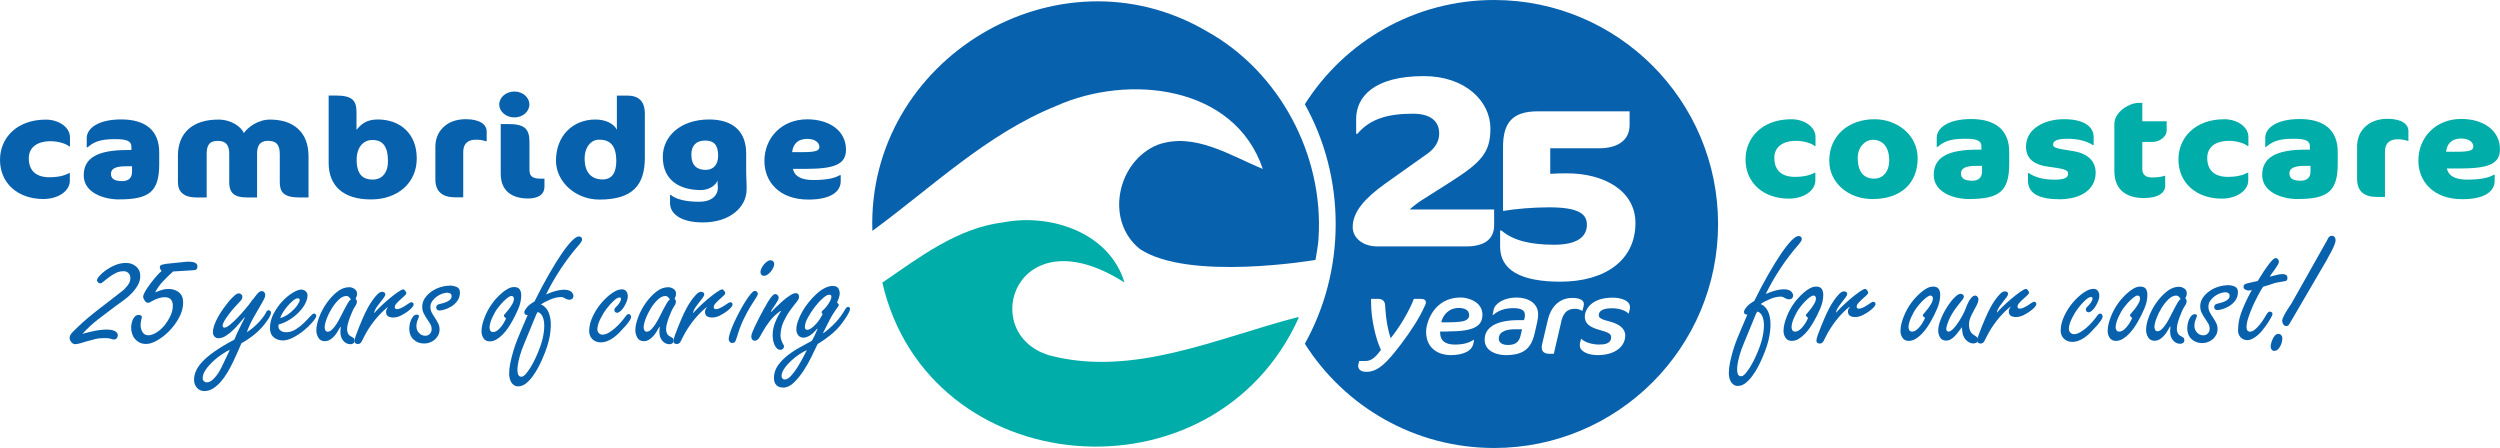 <?xml version="1.0" encoding="UTF-8"?>
<svg id="Layer_2" data-name="Layer 2" xmlns="http://www.w3.org/2000/svg" viewBox="0 0 525.24 94.12">
  <defs>
    <style>
      .cls-1 {
        fill: #0861ad;
      }

      .cls-1, .cls-2 {
        stroke-width: 0px;
      }

      .cls-2 {
        fill: #00ada9;
      }
    </style>
  </defs>
  <g id="cc_25_years_logo" data-name="cc 25 years logo">
    <g>
      <path class="cls-1" d="M16.25,68.79c.74-.72,1.49-1.39,2.24-2.02.75-.63,1.52-1.24,2.31-1.85.78-.61,1.59-1.23,2.42-1.87.83-.64,1.71-1.32,2.63-2.04.36-.31.71-.7,1.04-1.14.34-.45.5-.92.5-1.41,0-.45-.13-.81-.39-1.08s-.61-.4-1.06-.4c-.58,0-1.13.13-1.65.4-.52.27-.99.56-1.41.88s-.8.61-1.11.88-.55.4-.71.4-.31-.07-.46-.22-.22-.3-.22-.45c0-.2.17-.51.52-.91s.81-.81,1.38-1.21,1.22-.76,1.95-1.06c.73-.3,1.49-.45,2.27-.45s1.5.25,2.09.74c.58.49.88,1.16.88,1.99,0,.7-.17,1.35-.52,1.95-.35.61-.77,1.17-1.28,1.7-.51.53-1.06,1.01-1.67,1.45s-1.16.84-1.65,1.19c-1.23.92-2.46,1.85-3.67,2.78-1.21.93-2.33,1.97-3.37,3.11.85-.25,1.72-.46,2.61-.64.89-.18,1.77-.27,2.64-.27.18,0,.4.02.66.05s.5.1.72.18c.22.09.41.21.57.37.16.16.24.36.24.61,0,.22-.07.43-.22.61s-.33.27-.55.27c-.09,0-.18-.01-.27-.03-.09-.02-.18-.05-.27-.07-.29-.09-.53-.14-.72-.17-.19-.02-.44-.03-.76-.03-.76,0-1.43.07-2,.22s-1.22.32-1.94.52c-.27.09-.64.2-1.11.34-.47.13-.84.2-1.11.2-.31,0-.59-.15-.82-.44-.24-.29-.35-.59-.35-.91,0-.2.06-.4.18-.61.12-.2.27-.39.44-.57.17-.18.34-.35.52-.52.18-.17.34-.32.47-.45Z"/>
      <path class="cls-1" d="M39.13,54.99h.71c.27,0,.53.03.77.08.25.06.45.15.62.29s.25.35.25.64c0,.52-.27.77-.81.77l-4.31.27c-.72.65-1.41,1.33-2.09,2.04-.67.71-1.23,1.49-1.68,2.34.45-.18.9-.34,1.36-.49s.94-.22,1.43-.22c.9,0,1.64.24,2.22.71.58.47.88,1.18.88,2.12,0,1.08-.29,2.14-.86,3.2-.57,1.05-1.27,2-2.09,2.83-.82.83-1.68,1.5-2.59,2-.91.51-1.71.74-2.41.69-.49-.02-.93-.13-1.3-.34-.37-.2-.68-.46-.93-.77-.25-.31-.43-.67-.56-1.08s-.18-.83-.18-1.28c0-.22.03-.49.08-.79.06-.3.15-.59.27-.86.12-.27.29-.5.49-.69s.46-.29.77-.29c.11,0,.25.03.4.1.16.07.24.18.24.34,0,.18-.03.31-.1.4-.05.18-.08.4-.12.66-.03.26-.05.48-.05.66,0,.49.13.97.39,1.43s.68.69,1.26.69c.31,0,.63-.07.94-.2s.62-.3.93-.5c.3-.2.58-.43.84-.67.26-.25.48-.48.66-.71.47-.58.88-1.23,1.23-1.95.35-.72.52-1.45.52-2.19,0-.56-.14-1-.42-1.31-.28-.31-.7-.47-1.26-.47-.45,0-.91.08-1.38.24-.47.16-.9.35-1.28.57-.11.07-.25.15-.42.24s-.32.13-.46.13c-.25,0-.48-.16-.69-.47-.21-.31-.32-.58-.32-.81,0-.27.16-.67.47-1.2.31-.53.68-1.07,1.11-1.63s.85-1.08,1.28-1.57c.43-.48.76-.81,1.01-.99-.07-.11-.15-.24-.24-.37s-.13-.26-.13-.37c0-.31.15-.51.44-.59.29-.08.56-.14.81-.18l4.27-.44Z"/>
      <path class="cls-1" d="M53.2,62.83c.09-.11.2-.26.34-.45s.28-.38.44-.56c.16-.18.32-.34.49-.47s.34-.2.52-.2c.2,0,.38.08.52.24.15.16.22.34.22.54,0,.29-.08.58-.24.88-.16.29-.3.56-.44.81-.58,1.01-1.16,2.01-1.73,3.01-.57,1-1.06,2.05-1.46,3.15.29-.16.63-.39,1.03-.71.39-.31.78-.66,1.16-1.04.38-.38.73-.77,1.04-1.16s.54-.72.67-.99c.07-.13.15-.29.25-.45.1-.17.24-.25.42-.25.13,0,.25.05.35.15.1.1.15.22.15.35,0,.2-.07.44-.2.71s-.3.54-.49.82c-.19.28-.38.54-.57.79-.19.25-.34.44-.46.57-.63.72-1.32,1.37-2.09,1.97-.76.59-1.56,1.12-2.39,1.56-.22.49-.48,1.08-.77,1.77-.29.68-.62,1.4-.98,2.15-.36.75-.76,1.49-1.19,2.22-.44.73-.91,1.39-1.41,1.97-.51.58-1.04,1.05-1.62,1.41-.57.36-1.18.54-1.83.54s-1.17-.24-1.57-.71c-.39-.47-.59-1.02-.59-1.65s.13-1.22.4-1.85c.27-.63.72-1.29,1.36-1.97.64-.69,1.5-1.41,2.59-2.17,1.09-.76,2.46-1.58,4.12-2.46.31-.81.67-1.59,1.06-2.36.39-.76.77-1.52,1.13-2.26l-.07-.07c-.29.34-.65.76-1.06,1.26-.42.51-.87.99-1.36,1.46-.49.47-1,.87-1.51,1.19-.52.33-1.02.49-1.52.49-.36,0-.65-.12-.86-.37-.21-.25-.32-.54-.32-.88,0-.4.07-.83.22-1.28s.33-.9.56-1.36.47-.89.72-1.3c.26-.4.5-.76.72-1.08.13-.16.33-.41.59-.77.26-.36.54-.71.86-1.06s.63-.66.94-.93c.31-.27.59-.4.84-.4.18,0,.35.07.5.2s.24.3.24.5c0,.29-.11.56-.32.81-.21.25-.41.46-.59.64-.2.2-.48.51-.84.91-.36.4-.71.84-1.06,1.3-.35.46-.66.91-.93,1.36-.27.45-.4.81-.4,1.08s.13.4.4.4.66-.21,1.16-.62c.51-.41,1.02-.9,1.55-1.45.53-.55,1.02-1.09,1.46-1.61.45-.53.76-.9.94-1.13l.88-1.21ZM48.29,73.47c-.47.22-1.04.55-1.7.99s-1.29.94-1.88,1.5c-.59.56-1.1,1.14-1.51,1.75-.41.61-.62,1.19-.62,1.75,0,.25.08.45.25.62s.38.25.62.25c.38,0,.75-.15,1.11-.45s.7-.67,1.01-1.09.59-.87.82-1.33c.24-.46.42-.84.55-1.13l.88-1.85.47-1.01Z"/>
      <path class="cls-1" d="M63.33,60.85c.34,0,.63.11.89.34.26.22.39.52.39.87,0,.52-.16,1.08-.47,1.7-.31.62-.75,1.22-1.31,1.8-.56.58-1.21,1.11-1.95,1.58-.74.47-1.53.82-2.36,1.04-.09.52.02.92.34,1.2s.73.42,1.24.42c.72,0,1.4-.2,2.04-.61.64-.4,1.21-.85,1.72-1.35.5-.49.94-.94,1.3-1.35.36-.4.63-.61.81-.61.11,0,.22.05.34.15.11.1.16.21.13.32-.02.29-.28.73-.77,1.31-.49.58-1.09,1.17-1.8,1.75-.71.58-1.47,1.09-2.29,1.51-.82.43-1.58.63-2.27.61-.76-.04-1.39-.29-1.87-.72s-.72-1.06-.72-1.87c0-1.05.26-2.07.77-3.05.52-.98,1.13-1.84,1.83-2.59.71-.75,1.44-1.35,2.19-1.8.75-.45,1.36-.67,1.83-.67ZM58.89,66.84c.58-.18,1.1-.43,1.56-.74s.91-.71,1.36-1.18c.09-.09.2-.21.34-.37.13-.16.26-.32.37-.49.11-.17.21-.34.3-.52.09-.18.14-.35.14-.5,0-.25-.12-.37-.37-.37-.29,0-.63.16-1.03.49-.39.33-.78.71-1.16,1.16-.38.45-.71.9-.99,1.36-.28.46-.46.85-.52,1.16Z"/>
      <path class="cls-1" d="M71.58,68.72l-.07-.07c-.16.29-.34.62-.56.98-.21.36-.45.69-.72.99-.27.3-.57.56-.91.76-.34.2-.7.3-1.08.3-.63,0-1.08-.25-1.36-.74-.28-.49-.42-1.01-.42-1.55,0-.79.2-1.7.59-2.74.39-1.04.91-2.03,1.57-2.96.65-.93,1.38-1.72,2.2-2.37.82-.65,1.67-.98,2.54-.98.38,0,.75.12,1.11.35.36.24.54.57.54.99,0,.2-.03.39-.08.56-.06.17-.13.34-.22.52.09.11.16.21.2.3.05.09.07.2.07.34,0,.22-.06.43-.17.62-.11.19-.22.38-.34.56-.16.25-.33.57-.5.98-.18.4-.35.82-.51,1.26s-.29.86-.39,1.28c-.1.42-.15.77-.15,1.06,0,.36.07.67.2.93.13.26.36.47.67.62.18.09.34.19.49.3s.22.29.22.54-.08.44-.25.57-.36.2-.59.2c-.61,0-1.12-.24-1.53-.72-.42-.48-.62-1.12-.62-1.9l.07-.98ZM73.73,62.93c-.11-.18-.24-.35-.39-.5-.15-.16-.34-.24-.59-.24-.52,0-1.04.26-1.58.77-.54.52-1.03,1.13-1.46,1.83s-.8,1.44-1.08,2.19-.42,1.35-.42,1.8c0,.2.05.4.15.61s.27.3.52.3c.31-.02.63-.19.94-.51.31-.31.62-.7.91-1.16s.57-.96.84-1.5c.27-.54.53-1.05.79-1.55.26-.49.5-.93.72-1.31.22-.38.44-.63.64-.74Z"/>
      <path class="cls-1" d="M85.62,65.46c-.43.31-.9.6-1.43.86s-1.06.39-1.6.39c-.4,0-.75-.08-1.04-.25s-.44-.48-.44-.93c0-.18.03-.34.1-.49.07-.14.16-.29.27-.42l-.07-.07c-1.03.85-1.97,1.82-2.81,2.89-.84,1.08-1.57,2.22-2.17,3.43-.11.25-.26.54-.45.89-.19.35-.46.52-.79.52-.2,0-.37-.05-.51-.15-.13-.1-.2-.26-.2-.49s.1-.61.29-1.16c.19-.55.41-1.13.66-1.73.25-.61.49-1.18.72-1.73.24-.55.41-.94.52-1.16.11-.25.3-.62.57-1.13.27-.51.58-1.01.93-1.52.35-.51.71-.95,1.08-1.33.37-.38.71-.57,1.03-.57.16,0,.31.05.45.13s.22.22.22.4c0,.2-.11.44-.32.72-.21.28-.46.59-.72.93-.27.34-.53.69-.79,1.06-.26.37-.43.75-.52,1.13l.07.07c.16-.22.52-.61,1.08-1.16.56-.55,1.17-1.1,1.83-1.67.66-.56,1.3-1.05,1.9-1.48.61-.43,1.02-.64,1.24-.64.13,0,.27.1.42.29.14.19.22.36.22.52,0,.14-.13.32-.39.56-.26.24-.54.49-.84.76-.3.27-.58.54-.82.82-.25.28-.37.53-.37.76,0,.29.16.44.47.44.25,0,.53-.07.84-.22s.62-.31.91-.51c.29-.19.55-.36.77-.51.22-.14.39-.22.5-.22.13,0,.25.05.34.15.09.1.13.21.13.32,0,.13-.05.28-.15.42-.1.15-.22.29-.35.42-.13.14-.27.26-.42.37s-.26.2-.35.27Z"/>
      <path class="cls-1" d="M94.47,60c.54,0,1.04.1,1.5.3.46.2.68.61.66,1.21-.02.72-.22,1.32-.61,1.8-.38.48-.81.86-1.3,1.14-.48.28-.95.48-1.41.61-.46.12-.78.18-.96.18-.2,0-.37-.05-.5-.15s-.2-.25-.2-.45c0-.31.11-.52.32-.62.21-.1.44-.17.69-.22.2-.04.43-.11.67-.18.25-.08.49-.18.72-.3.24-.12.43-.27.59-.45.16-.18.24-.39.24-.64s-.08-.43-.25-.55-.36-.19-.59-.19c-.31,0-.67.07-1.08.2s-.8.34-1.18.61-.7.59-.96.96c-.26.37-.39.78-.39,1.23s.1.86.3,1.23c.2.37.43.74.67,1.09.25.38.47.76.66,1.13.19.37.29.79.29,1.26s-.09.85-.27,1.21c-.18.36-.42.67-.72.93s-.65.46-1.03.61-.79.22-1.21.22c-.92,0-1.67-.29-2.26-.86s-.88-1.33-.88-2.27c0-.2.03-.47.08-.81.06-.34.15-.66.29-.98s.3-.58.5-.81c.2-.22.44-.34.71-.34.11,0,.22.03.32.08.1.06.15.14.15.25,0,.09-.09.34-.27.76-.18.41-.27.88-.27,1.4s.18.97.54,1.36c.36.39.8.59,1.31.59.4,0,.73-.13.98-.4s.37-.59.37-.98c0-.4-.1-.77-.3-1.11-.2-.34-.43-.68-.67-1.04-.25-.36-.48-.75-.69-1.16-.21-.41-.32-.88-.32-1.4,0-.67.19-1.28.57-1.83.38-.55.86-1.02,1.43-1.41s1.19-.69,1.87-.89c.67-.2,1.3-.3,1.88-.3Z"/>
      <path class="cls-1" d="M108.03,60.31c.54,0,.92.16,1.14.47.22.31.34.73.34,1.25,0,.94-.21,1.91-.64,2.91s-.88,1.9-1.35,2.71c-.22.4-.5.84-.82,1.31-.33.47-.69.91-1.08,1.31s-.82.75-1.28,1.03c-.46.28-.95.42-1.46.42-.58,0-1.01-.22-1.3-.66-.28-.44-.42-.91-.42-1.43s.07-1,.2-1.53c.13-.53.31-1.05.52-1.58.21-.53.45-1.03.72-1.51s.55-.91.84-1.3c.22-.31.52-.67.87-1.06.36-.39.74-.76,1.15-1.11.4-.35.82-.64,1.26-.88.44-.24.87-.35,1.3-.35ZM106.32,66.87c-.09-.07-.19-.15-.3-.25-.11-.1-.17-.21-.17-.32,0-.07.11-.22.34-.47.22-.25.47-.54.72-.87.26-.34.5-.7.72-1.08.22-.38.34-.74.34-1.08,0-.18-.04-.32-.12-.44-.08-.11-.21-.17-.39-.17-.22,0-.48.11-.77.34-.29.22-.58.48-.88.77s-.56.59-.81.89c-.25.3-.43.53-.54.69-.18.25-.36.53-.54.86-.18.32-.35.67-.52,1.04-.17.37-.3.74-.4,1.09-.1.36-.15.69-.15.98,0,.22.06.43.17.62.11.19.3.29.57.29.29,0,.58-.1.86-.3.28-.2.54-.45.79-.76s.47-.62.66-.96c.19-.34.33-.63.42-.88Z"/>
      <path class="cls-1" d="M110.89,66.16c-.22.05-.41,0-.56-.12-.15-.12-.2-.32-.15-.59.07-.25.26-.56.57-.93.31-.37.83-.77,1.55-1.19,1.03-2.09,2.03-3.97,3-5.65.96-1.68,1.85-3.12,2.66-4.31.81-1.19,1.53-2.1,2.16-2.74.63-.64,1.13-.96,1.51-.96.18,0,.34.06.47.17s.2.26.2.44c0,.2-.07.4-.22.59-.15.19-.27.36-.39.52-1.39,1.59-2.67,3.26-3.82,5-1.16,1.74-2.2,3.56-3.15,5.47,1.1-.47,2.02-.77,2.76-.89s1.33-.14,1.77-.03c.44.1.75.28.94.52.19.25.29.48.29.71,0,.11-.03.24-.08.37-.06.13-.15.24-.29.32-.14.08-.32.12-.54.12-.2,0-.46-.08-.77-.24-.18-.11-.33-.2-.46-.25-.12-.06-.3-.08-.52-.08-.31,0-.66.05-1.04.13-.38.09-.76.21-1.13.37-.37.16-.73.33-1.08.5-.35.18-.66.37-.93.57.4.11.8.42,1.19.91.39.49.66,1.21.81,2.14.15.93.11,2.09-.12,3.48-.22,1.39-.75,3.03-1.58,4.91-.2.47-.48,1.04-.82,1.7-.35.66-.74,1.3-1.18,1.9-.44.61-.91,1.12-1.43,1.53-.52.41-1.05.62-1.62.62-.36,0-.66-.08-.91-.25-.25-.17-.44-.38-.59-.64s-.25-.54-.32-.86c-.07-.31-.1-.63-.1-.94,0-.67.08-1.42.25-2.24.17-.82.38-1.64.62-2.47.25-.83.53-1.64.84-2.42.31-.78.61-1.49.88-2.12l1.31-3.06ZM112.68,66.03l-2.59,6.29c-.34.78-.62,1.59-.86,2.41-.24.82-.39,1.55-.47,2.2-.08.65-.06,1.18.05,1.6.11.41.36.62.74.62.27,0,.56-.18.88-.54.31-.36.62-.77.91-1.23s.54-.9.76-1.33.35-.71.42-.84c.81-1.75,1.33-3.24,1.57-4.46.24-1.22.31-2.22.22-2.98-.09-.76-.28-1.32-.56-1.67-.28-.35-.56-.52-.82-.52l-.24.44Z"/>
      <path class="cls-1" d="M130.62,60.78c.43,0,.75.14.96.42.21.28.32.63.32,1.06,0,.34-.08.7-.24,1.09-.16.39-.35.77-.57,1.13-.22.36-.47.66-.74.89s-.52.35-.74.35c-.05,0-.12-.03-.24-.08-.11-.06-.2-.14-.25-.25-.06-.11-.06-.26-.02-.44.04-.18.21-.39.5-.64.4-.4.67-.81.81-1.21.13-.4.06-.61-.24-.61-.31,0-.73.24-1.24.71-.52.47-1.03,1.04-1.53,1.72-.51.67-.94,1.4-1.31,2.17-.37.77-.57,1.46-.59,2.07,0,.31.1.58.3.81.2.22.46.34.77.34.4,0,.84-.13,1.3-.4.46-.27.91-.59,1.35-.98.44-.38.84-.78,1.21-1.21.37-.43.67-.8.89-1.11.22-.34.42-.53.59-.59.17-.06.3-.05.4.02.1.07.17.16.22.29.04.12.07.21.07.25,0,.13-.06.32-.18.54s-.27.45-.44.67c-.17.22-.34.43-.5.62-.17.19-.3.33-.39.42-.29.34-.62.69-.98,1.06-.36.37-.75.71-1.16,1.01s-.85.55-1.31.74c-.46.19-.93.29-1.4.29-.74,0-1.34-.23-1.8-.69s-.68-1.06-.66-1.8c.02-.96.28-1.96.77-3,.49-1.03,1.09-1.96,1.8-2.79s1.45-1.52,2.22-2.05c.77-.54,1.45-.81,2.04-.81Z"/>
      <path class="cls-1" d="M138.6,68.72l-.07-.07c-.16.29-.34.62-.56.98-.21.36-.45.69-.72.99-.27.3-.57.56-.91.76-.34.2-.7.3-1.08.3-.63,0-1.08-.25-1.36-.74-.28-.49-.42-1.01-.42-1.55,0-.79.2-1.7.59-2.74.39-1.04.91-2.03,1.57-2.96.65-.93,1.38-1.72,2.2-2.37.82-.65,1.67-.98,2.54-.98.38,0,.75.12,1.11.35.36.24.54.57.54.99,0,.2-.03.39-.08.56-.06.17-.13.34-.22.52.09.11.16.21.2.3.05.09.07.2.07.34,0,.22-.06.43-.17.62-.11.19-.22.38-.34.56-.16.25-.33.57-.5.98-.18.4-.35.82-.51,1.26s-.29.86-.39,1.28c-.1.42-.15.77-.15,1.06,0,.36.07.67.2.93.13.26.36.47.67.62.18.09.34.19.49.3s.22.29.22.54-.08.44-.25.57-.36.2-.59.2c-.61,0-1.12-.24-1.53-.72-.42-.48-.62-1.12-.62-1.9l.07-.98ZM140.75,62.93c-.11-.18-.24-.35-.39-.5-.15-.16-.34-.24-.59-.24-.52,0-1.04.26-1.58.77-.54.52-1.03,1.13-1.46,1.83s-.8,1.44-1.08,2.19-.42,1.35-.42,1.8c0,.2.05.4.15.61s.27.3.52.3c.31-.02.63-.19.94-.51.31-.31.62-.7.91-1.16s.57-.96.84-1.5c.27-.54.53-1.05.79-1.55.26-.49.5-.93.72-1.31.22-.38.44-.63.64-.74Z"/>
      <path class="cls-1" d="M152.63,65.46c-.43.31-.9.6-1.43.86s-1.06.39-1.6.39c-.4,0-.75-.08-1.04-.25s-.44-.48-.44-.93c0-.18.03-.34.1-.49.07-.14.16-.29.27-.42l-.07-.07c-1.03.85-1.97,1.82-2.81,2.89-.84,1.08-1.57,2.22-2.17,3.43-.11.25-.26.54-.45.89-.19.35-.46.52-.79.52-.2,0-.37-.05-.51-.15-.13-.1-.2-.26-.2-.49s.1-.61.29-1.16c.19-.55.41-1.13.66-1.73.25-.61.49-1.18.72-1.73.24-.55.41-.94.52-1.16.11-.25.3-.62.57-1.13.27-.51.58-1.01.93-1.52.35-.51.71-.95,1.08-1.33.37-.38.71-.57,1.03-.57.16,0,.31.05.45.13s.22.22.22.4c0,.2-.11.44-.32.72-.21.28-.46.59-.72.93-.27.34-.53.69-.79,1.06-.26.37-.43.75-.52,1.13l.07.07c.16-.22.52-.61,1.08-1.16.56-.55,1.17-1.1,1.83-1.67.66-.56,1.3-1.05,1.9-1.48.61-.43,1.02-.64,1.24-.64.13,0,.27.1.42.29.14.19.22.36.22.52,0,.14-.13.32-.39.56-.26.24-.54.49-.84.76-.3.27-.58.54-.82.82-.25.28-.37.53-.37.76,0,.29.16.44.47.44.25,0,.53-.07.84-.22s.62-.31.91-.51c.29-.19.55-.36.77-.51.22-.14.39-.22.5-.22.13,0,.25.05.34.15.09.1.13.21.13.32,0,.13-.05.28-.15.42-.1.15-.22.29-.35.42-.13.14-.27.26-.42.37s-.26.2-.35.27Z"/>
      <path class="cls-1" d="M153.1,71.25c0-.34.11-.82.32-1.46.21-.64.49-1.34.84-2.09.35-.75.73-1.51,1.14-2.29.41-.77.82-1.48,1.23-2.12.4-.64.78-1.16,1.13-1.57.35-.4.62-.61.82-.61.18,0,.33.06.45.18.12.12.18.28.18.46s-.15.49-.45.93-.67,1.02-1.11,1.75c-.44.73-.91,1.6-1.41,2.63-.5,1.02-.96,2.22-1.36,3.58-.09.29-.2.6-.32.93-.12.33-.36.49-.72.49-.22,0-.4-.08-.54-.25s-.2-.35-.2-.56ZM161.85,54.68c.25,0,.44.07.59.22.14.15.22.34.22.59,0,.22-.07.48-.2.76s-.31.55-.52.81c-.21.26-.44.47-.69.64s-.48.25-.71.25c-.25,0-.44-.07-.57-.22s-.2-.34-.2-.59c0-.2.07-.45.2-.74.13-.29.3-.56.51-.81.2-.25.43-.46.67-.64.25-.18.48-.27.71-.27Z"/>
      <path class="cls-1" d="M162.86,61.79c.2,0,.38.07.52.22.15.15.22.32.22.52,0,.18-.07.4-.22.67-.15.27-.31.54-.5.81-.19.27-.38.54-.56.81-.18.27-.29.49-.34.67l.07.07c.2-.25.53-.59.98-1.03s.93-.88,1.43-1.31c.5-.44,1-.82,1.5-1.14.49-.33.9-.49,1.21-.49.47,0,.71.27.71.81,0,.29-.2.67-.59,1.14-.39.47-.83,1.04-1.31,1.7-.48.66-.93,1.43-1.33,2.29-.4.86-.63,1.81-.67,2.84,0,.36.04.67.12.93.08.26.16.48.25.67s.17.35.25.47c.08.12.12.24.12.35,0,.18-.07.34-.22.49-.15.14-.31.22-.49.22-.34,0-.61-.11-.82-.34-.21-.22-.39-.5-.52-.82-.13-.32-.22-.67-.27-1.03-.05-.36-.07-.66-.07-.91,0-.88.17-1.76.52-2.64.35-.89.76-1.68,1.23-2.37l-.07-.07c-.88.58-1.63,1.29-2.26,2.1-.63.82-1.2,1.7-1.72,2.64-.07.11-.15.26-.24.44-.09.18-.19.35-.3.51-.11.16-.24.29-.39.4-.15.11-.31.17-.49.17-.25,0-.44-.08-.57-.24-.13-.16-.2-.36-.2-.61,0-.27.08-.59.24-.96.16-.37.29-.68.4-.93.09-.2.24-.52.45-.94.21-.43.45-.9.72-1.43.27-.53.56-1.07.86-1.61s.59-1.05.88-1.52c.28-.46.55-.84.81-1.13.26-.29.48-.44.66-.44Z"/>
      <path class="cls-1" d="M175.86,63.54c.11.11.19.2.24.27.05.07.09.12.13.17.02.11-.03.27-.17.47-.65.85-1.22,1.75-1.72,2.69-.49.94-.96,1.87-1.41,2.79l.07.07c.88-.65,1.7-1.37,2.47-2.17.77-.8,1.49-1.77,2.14-2.91.27-.38.5-.53.69-.44.19.09.29.22.29.4,0,.2-.08.47-.25.79-.17.33-.36.66-.59,1.01-.22.35-.45.67-.67.98-.22.3-.39.52-.5.66-.65.79-1.39,1.51-2.22,2.17s-1.68,1.25-2.56,1.77l-.13.24c-.29.61-.68,1.41-1.16,2.41s-1.04,1.98-1.67,2.95c-.63.96-1.31,1.8-2.04,2.51-.73.71-1.48,1.06-2.24,1.06-.63,0-1.11-.17-1.45-.52-.34-.35-.51-.85-.51-1.5,0-.97.28-1.84.84-2.63.56-.79,1.25-1.5,2.07-2.14.82-.64,1.69-1.21,2.61-1.7.92-.49,1.74-.94,2.46-1.35.2-.4.35-.68.44-.84s.16-.29.2-.4c.04-.11.1-.25.17-.4.07-.16.19-.44.37-.84l-.07-.07c-.65.79-1.24,1.31-1.77,1.58-.53.27-.99.37-1.38.3-.39-.07-.7-.26-.91-.59-.21-.32-.32-.71-.32-1.16,0-.49.11-1.07.34-1.72.22-.65.53-1.31.91-1.99.38-.67.83-1.33,1.35-1.97.52-.64,1.05-1.22,1.62-1.73.56-.52,1.14-.93,1.73-1.23.59-.3,1.16-.46,1.7-.46.72,0,1.17.3,1.35.91.11.31.14.66.08,1.03-.06.37-.23.88-.52,1.53ZM164.88,79.73c.4,0,.84-.26,1.31-.77.47-.52.93-1.12,1.36-1.82.44-.7.83-1.38,1.18-2.05.35-.67.61-1.18.79-1.52-.43.16-.94.44-1.55.84-.61.4-1.19.86-1.75,1.38-.56.52-1.04,1.06-1.43,1.63-.39.57-.59,1.11-.59,1.6,0,.18.06.34.18.49.12.15.29.22.49.22ZM172.83,65.99c-.29-.29-.29-.54,0-.74.31-.27.62-.59.91-.98.29-.38.52-.75.69-1.09.17-.35.25-.65.24-.89-.01-.25-.16-.37-.46-.37-.34,0-.79.25-1.36.76-.57.5-1.13,1.12-1.68,1.83-.55.72-1.03,1.46-1.45,2.24-.42.77-.62,1.42-.62,1.94,0,.34.12.53.35.59.24.06.53-.03.89-.25.36-.22.76-.59,1.21-1.09.45-.5.88-1.15,1.28-1.94Z"/>
    </g>
    <g>
      <path class="cls-1" d="M14.54,30.77c-.54-.52-2.19-1.1-3.88-1.1-2.96,0-4.61,1.36-4.61,3.58,0,2.72,1.65,3.99,4.33,3.99,1.88,0,3.18-.35,4.23-.9h.06v1.65c0,2.11-2.39,3.82-5.57,3.82-5.31,0-9.1-3.27-9.1-8.24,0-4.54,3.47-8.44,9.64-8.44,2.77,0,5.06,1.65,5.06,3.7v1.94h-.16Z"/>
      <path class="cls-1" d="M25.06,41.9c-3.37,0-7.47-1.45-7.47-5.06s2.8-5.32,9.16-5.32h.86v-.67c0-1.3-1.11-1.62-3.5-1.62-3.28,0-4.48.69-5.73,1.73h-.16v-1.94c0-1.97,2.26-3.93,7.25-3.93s7.98,2.23,7.98,6.91v2.46c0,5.78-2.04,7.43-8.4,7.43ZM27.73,34.93h-1.21c-2.29,0-3.21.52-3.21,1.59,0,1.01.7,1.53,2.39,1.53,1.08,0,2.04-.49,2.04-1.94v-1.19Z"/>
      <path class="cls-1" d="M62.72,41.47c-3.21,0-3.94-1.24-3.94-3.21v-5.87c0-2.05-.76-2.8-2.51-2.8s-2.26,1.13-2.26,2.72v9.17h-2.1c-2.45,0-3.75-.72-3.75-3.21v-6.01c0-1.88-.8-2.66-2.39-2.66-1.69,0-2.35.78-2.35,2.75v9.14h-2.1c-2.7,0-3.94-1.19-3.94-3.21v-5.58c0-4.63,2.93-7.58,8.49-7.58,2.74,0,4.8,1.53,5.37,2.83.83-1.21,2.96-2.83,5.47-2.83,5.09,0,8.11,2.75,8.11,7.72v8.64h-2.1Z"/>
      <path class="cls-1" d="M77.95,41.9c-5.98,0-8.9-2.98-8.9-7.66v-14.17h1.46c3.34,0,4.39.9,4.39,3.47v3.73c.99-1.16,2.07-2.17,4.45-2.17,4.77,0,8.21,3.01,8.21,8.18s-4.01,8.62-9.61,8.62ZM78.24,29.41c-1.94,0-3.31,1.56-3.31,4.16,0,3.12,1.34,4.16,3.4,4.16,1.91,0,3.18-1.42,3.18-3.87,0-3.21-1.18-4.45-3.28-4.45Z"/>
      <path class="cls-1" d="M102.06,29.67c-.76-.26-1.34-.32-2.13-.32-1.46,0-2.61.67-2.61,2.6v9.51h-1.65c-2.61,0-4.2-1.1-4.2-3.76v-6.91c0-3.21,2.39-5.75,6.36-5.75,3.02,0,4.42,1.13,4.42,2.6v2.02h-.19Z"/>
      <path class="cls-1" d="M108.07,24.67c-1.75,0-3.18-1.21-3.18-2.72s1.43-2.72,3.18-2.72,3.15,1.21,3.15,2.72-1.4,2.72-3.15,2.72ZM110.93,41.7c-3.21,0-5.73-1.45-5.73-5.2v-10.44h1.49c3.44,0,4.55.9,4.55,3.79v5.84c0,1.42.73,1.85,2.42,1.85h.73v1.62c0,1.91-1.59,2.54-3.47,2.54Z"/>
      <path class="cls-1" d="M125.94,41.93c-5.15,0-9.13-3.85-9.13-8.15,0-5.35,3.63-8.67,8.27-8.67,2.23,0,3.88.9,4.52,2.14v-7.17h2.16c2.42,0,3.72,1.16,3.72,3.84v9.22c0,5.75-2.58,8.79-9.54,8.79ZM125.82,29.35c-1.62,0-2.99,1.53-2.99,3.96,0,3.12,1.59,4.39,3.79,4.39,1.88,0,2.86-1.33,2.86-3.82,0-3.56-1.49-4.54-3.66-4.54Z"/>
      <path class="cls-1" d="M156.83,38.14c.03.49.03,1.04.03,1.62,0,3.87-3.63,6.97-9.16,6.97-4.99,0-6.93-2.02-6.93-4.05v-1.71h.19c1.08.9,3.12,1.42,5.95,1.42,2.54,0,3.91-1.27,3.91-2.98,0-.26-.06-.64-.06-.93v-.55c-.38,1.01-1.78,2-3.53,2-4.42,0-7.98-2.02-7.98-6.97,0-4.37,3.78-7.86,9.73-7.86,5.31,0,7.79,2.8,7.79,7.14v4.19c0,.38.03.95.06,1.71ZM145.25,32.45c0,2.37,1.21,3.24,3.02,3.24,1.69,0,2.61-1.19,2.61-2.98,0-2.34-.95-3.18-2.77-3.18s-2.86,1.07-2.86,2.92Z"/>
      <path class="cls-1" d="M169.2,35.48h-2.61c.35,1.59,1.78,2.34,4.29,2.34,2.8,0,4.55-.4,5.53-1.01h.22v1.27c0,2.02-1.81,3.85-6.81,3.85-6.04,0-9.22-3.7-9.22-8.1,0-4.83,3.59-8.76,9-8.76,4.58,0,8.14,2.34,8.14,6.39,0,3.18-2.64,4.02-8.56,4.02ZM169.61,29.18c-2.13,0-3.02,1.24-3.18,2.78h2.35c2.86,0,3.37-.4,3.37-1.1,0-.81-.8-1.68-2.54-1.68Z"/>
    </g>
    <g>
      <path class="cls-1" d="M367.14,66.07c-.22.05-.41,0-.56-.12-.15-.12-.2-.32-.15-.59.07-.25.26-.56.57-.93.31-.37.83-.77,1.55-1.19,1.03-2.09,2.03-3.97,3-5.65.96-1.68,1.85-3.12,2.66-4.31.81-1.19,1.53-2.1,2.16-2.74.63-.64,1.13-.96,1.51-.96.18,0,.34.06.47.17s.2.26.2.44c0,.2-.07.4-.22.59-.15.19-.27.36-.39.52-1.39,1.59-2.67,3.26-3.82,5-1.16,1.74-2.2,3.56-3.15,5.47,1.1-.47,2.02-.77,2.76-.89s1.33-.14,1.77-.03c.44.1.75.28.94.52.19.25.29.48.29.71,0,.11-.03.24-.08.37-.06.13-.15.24-.29.32-.14.08-.32.12-.54.12-.2,0-.46-.08-.77-.24-.18-.11-.33-.2-.46-.25-.12-.06-.3-.08-.52-.08-.31,0-.66.05-1.04.13-.38.09-.76.21-1.13.37-.37.16-.73.33-1.08.5-.35.18-.66.37-.93.57.4.11.8.42,1.19.91.39.49.66,1.21.81,2.14.15.93.11,2.09-.12,3.48-.22,1.39-.75,3.03-1.58,4.91-.2.47-.48,1.04-.82,1.7s-.74,1.3-1.18,1.9c-.44.61-.91,1.12-1.43,1.53-.52.41-1.05.62-1.62.62-.36,0-.66-.08-.91-.25-.25-.17-.44-.38-.59-.64s-.25-.54-.32-.86c-.07-.31-.1-.63-.1-.94,0-.67.08-1.42.25-2.24.17-.82.38-1.64.62-2.47.25-.83.53-1.64.84-2.42.31-.78.61-1.49.88-2.12l1.31-3.06ZM368.93,65.93l-2.59,6.29c-.34.78-.62,1.59-.86,2.41-.24.82-.39,1.55-.47,2.2-.08.65-.06,1.18.05,1.6.11.41.36.62.74.62.27,0,.56-.18.88-.54.31-.36.62-.77.91-1.23s.54-.9.76-1.33.35-.71.42-.84c.81-1.75,1.33-3.24,1.57-4.46.24-1.22.31-2.22.22-2.98-.09-.76-.28-1.32-.56-1.67-.28-.35-.56-.52-.82-.52l-.24.44Z"/>
      <path class="cls-1" d="M381.58,60.21c.54,0,.92.16,1.14.47.22.31.34.73.34,1.25,0,.94-.21,1.91-.64,2.91s-.88,1.9-1.35,2.71c-.22.4-.5.84-.82,1.31-.33.47-.69.91-1.08,1.31s-.82.75-1.28,1.03c-.46.28-.95.42-1.46.42-.58,0-1.01-.22-1.3-.66-.28-.44-.42-.91-.42-1.43s.07-1,.2-1.53c.13-.53.31-1.05.52-1.58.21-.53.45-1.03.72-1.51s.55-.91.84-1.3c.22-.31.52-.67.87-1.06.36-.39.74-.76,1.15-1.11.4-.35.82-.64,1.26-.88.44-.24.87-.35,1.3-.35ZM379.87,66.78c-.09-.07-.19-.15-.3-.25-.11-.1-.17-.21-.17-.32,0-.07.11-.22.34-.47.22-.25.47-.54.72-.87.26-.34.5-.7.72-1.08.22-.38.34-.74.34-1.08,0-.18-.04-.32-.12-.44-.08-.11-.21-.17-.39-.17-.22,0-.48.11-.77.34-.29.22-.58.48-.88.77s-.56.59-.81.89c-.25.3-.43.53-.54.69-.18.25-.36.53-.54.86-.18.32-.35.67-.52,1.04-.17.37-.3.74-.4,1.09-.1.36-.15.69-.15.98,0,.22.06.43.17.62.11.19.3.29.57.29.29,0,.58-.1.86-.3.28-.2.54-.45.79-.76s.47-.62.66-.96c.19-.34.33-.63.42-.88Z"/>
      <path class="cls-1" d="M392.76,65.36c-.43.31-.9.6-1.43.86s-1.06.39-1.6.39c-.4,0-.75-.08-1.04-.25s-.44-.48-.44-.93c0-.18.03-.34.1-.49.07-.14.16-.29.27-.42l-.07-.07c-1.03.85-1.97,1.82-2.81,2.89-.84,1.08-1.57,2.22-2.17,3.43-.11.25-.26.54-.45.89-.19.35-.46.52-.79.52-.2,0-.37-.05-.51-.15-.13-.1-.2-.26-.2-.49s.1-.61.29-1.16c.19-.55.41-1.13.66-1.73.25-.61.49-1.18.72-1.73.24-.55.41-.94.52-1.16.11-.25.3-.62.57-1.13.27-.51.58-1.01.93-1.52.35-.51.71-.95,1.08-1.33.37-.38.71-.57,1.03-.57.16,0,.31.05.45.13s.22.22.22.4c0,.2-.11.44-.32.72-.21.28-.46.59-.72.93-.27.34-.53.69-.79,1.06-.26.37-.43.75-.52,1.13l.07.07c.16-.22.52-.61,1.08-1.16.56-.55,1.17-1.1,1.83-1.67.66-.56,1.3-1.05,1.9-1.48.61-.43,1.02-.64,1.24-.64.13,0,.27.1.42.29.14.19.22.36.22.52,0,.14-.13.32-.39.56-.26.24-.54.49-.84.76-.3.27-.58.54-.82.82-.25.28-.37.53-.37.76,0,.29.16.44.47.44.25,0,.53-.07.84-.22s.62-.31.91-.51c.29-.19.55-.36.77-.51.22-.14.39-.22.5-.22.13,0,.25.05.34.15.09.1.13.21.13.32,0,.13-.05.28-.15.42-.1.15-.22.29-.35.42-.13.14-.27.26-.42.37s-.26.2-.35.27Z"/>
      <path class="cls-1" d="M406.15,60.21c.54,0,.92.16,1.14.47.22.31.34.73.34,1.25,0,.94-.21,1.91-.64,2.91-.43,1-.88,1.9-1.35,2.71-.22.4-.5.84-.82,1.31-.33.47-.69.91-1.08,1.31s-.82.75-1.28,1.03c-.46.28-.95.42-1.46.42-.58,0-1.01-.22-1.3-.66-.28-.44-.42-.91-.42-1.43s.07-1,.2-1.53c.13-.53.31-1.05.52-1.58.21-.53.45-1.03.72-1.51s.55-.91.84-1.3c.22-.31.52-.67.87-1.06.36-.39.74-.76,1.15-1.11.4-.35.82-.64,1.26-.88.44-.24.87-.35,1.3-.35ZM404.44,66.78c-.09-.07-.19-.15-.3-.25-.11-.1-.17-.21-.17-.32,0-.07.11-.22.34-.47.22-.25.47-.54.72-.87.26-.34.5-.7.72-1.08.22-.38.34-.74.34-1.08,0-.18-.04-.32-.12-.44-.08-.11-.21-.17-.39-.17-.22,0-.48.11-.77.34-.29.22-.58.48-.88.77s-.56.59-.81.89c-.25.3-.43.53-.54.69-.18.25-.36.53-.54.86-.18.32-.35.67-.52,1.04-.17.37-.3.74-.4,1.09-.1.36-.15.69-.15.98,0,.22.06.43.17.62.11.19.3.29.57.29.29,0,.58-.1.86-.3.28-.2.54-.45.79-.76s.47-.62.66-.96c.19-.34.33-.63.42-.88Z"/>
      <path class="cls-1" d="M412.18,68.76c-.2.25-.42.53-.66.86-.24.33-.49.63-.76.93-.27.29-.56.53-.88.72s-.64.29-.98.29c-.61,0-1.04-.22-1.3-.67s-.39-.93-.39-1.45c0-.67.18-1.46.54-2.36.36-.9.79-1.74,1.3-2.54.51-.8,1.03-1.47,1.57-2.02.54-.55.98-.81,1.31-.79.18,0,.34.06.47.17.13.11.2.26.2.44,0,.16-.08.35-.25.57-.17.22-.39.5-.66.82-.27.33-.57.71-.89,1.16-.33.45-.66.98-.99,1.58-.07.13-.16.32-.27.56s-.21.48-.3.74c-.09.26-.17.52-.24.77-.07.26-.1.47-.1.62,0,.11.04.22.12.34.08.11.2.17.35.17.29,0,.63-.21,1.03-.62.39-.41.76-.89,1.11-1.43.35-.54.66-1.08.94-1.63.28-.55.47-.96.55-1.23.07-.18.16-.42.29-.72s.27-.59.44-.88.36-.53.57-.74c.21-.21.44-.32.69-.32.18,0,.34.08.47.24.13.16.2.33.2.5,0,.36-.1.75-.3,1.16-.2.41-.43.85-.69,1.3-.26.45-.49.92-.69,1.41-.2.49-.3.99-.3,1.48s.08.94.25,1.33c.17.39.48.71.93.96.18.11.34.23.49.35s.22.31.22.56c0,.27-.1.47-.3.59s-.43.18-.67.18c-.4,0-.79-.13-1.16-.4-.37-.27-.65-.58-.82-.94-.18-.31-.29-.64-.32-.99s-.07-.7-.12-1.06Z"/>
      <path class="cls-1" d="M426.55,65.36c-.43.31-.9.6-1.43.86s-1.06.39-1.6.39c-.4,0-.75-.08-1.04-.25s-.44-.48-.44-.93c0-.18.03-.34.1-.49.07-.14.16-.29.27-.42l-.07-.07c-1.03.85-1.97,1.82-2.81,2.89-.84,1.08-1.57,2.22-2.17,3.43-.11.25-.26.54-.45.89-.19.35-.46.52-.79.52-.2,0-.37-.05-.51-.15-.13-.1-.2-.26-.2-.49s.1-.61.29-1.16c.19-.55.41-1.13.66-1.73.25-.61.49-1.18.72-1.73.24-.55.41-.94.52-1.16.11-.25.3-.62.57-1.13.27-.51.58-1.01.93-1.52.35-.51.71-.95,1.08-1.33.37-.38.71-.57,1.03-.57.16,0,.31.05.45.13s.22.22.22.4c0,.2-.11.44-.32.72-.21.28-.46.59-.72.93-.27.34-.53.69-.79,1.06-.26.37-.43.75-.52,1.13l.07.07c.16-.22.52-.61,1.08-1.16.56-.55,1.17-1.1,1.83-1.67.66-.56,1.3-1.05,1.9-1.48.61-.43,1.02-.64,1.24-.64.13,0,.27.1.42.29.14.19.22.36.22.52,0,.14-.13.32-.39.56-.26.24-.54.49-.84.76-.3.27-.58.54-.82.82-.25.28-.37.53-.37.76,0,.29.16.44.47.44.25,0,.53-.07.84-.22s.62-.31.91-.51c.29-.19.55-.36.77-.51.22-.14.39-.22.5-.22.13,0,.25.05.34.15.09.1.13.21.13.32,0,.13-.05.28-.15.42-.1.15-.22.29-.35.42-.13.14-.27.26-.42.37s-.26.2-.35.27Z"/>
      <path class="cls-1" d="M439.78,60.68c.43,0,.75.14.96.42.21.28.32.63.32,1.06,0,.34-.08.7-.24,1.09-.16.39-.35.77-.57,1.13-.22.36-.47.66-.74.89s-.52.35-.74.35c-.05,0-.12-.03-.24-.08-.11-.06-.2-.14-.25-.25-.06-.11-.06-.26-.02-.44.04-.18.21-.39.5-.64.4-.4.67-.81.81-1.21.13-.4.06-.61-.24-.61-.31,0-.73.24-1.24.71-.52.47-1.03,1.04-1.53,1.72-.51.67-.94,1.4-1.31,2.17-.37.77-.57,1.46-.59,2.07,0,.31.1.58.3.81.2.22.46.34.77.34.4,0,.84-.13,1.3-.4.46-.27.91-.59,1.35-.98.44-.38.84-.78,1.21-1.21.37-.43.67-.8.89-1.11.22-.34.42-.53.59-.59.17-.06.3-.05.4.02.1.07.17.16.22.29.04.12.07.21.07.25,0,.13-.06.32-.18.54s-.27.45-.44.67c-.17.22-.34.43-.5.62-.17.19-.3.33-.39.42-.29.34-.62.69-.98,1.06-.36.37-.75.71-1.16,1.01s-.85.55-1.31.74c-.46.19-.93.29-1.4.29-.74,0-1.34-.23-1.8-.69s-.68-1.06-.66-1.8c.02-.96.28-1.96.77-3,.49-1.03,1.09-1.96,1.8-2.79.71-.83,1.45-1.52,2.22-2.05.77-.54,1.45-.81,2.04-.81Z"/>
      <path class="cls-1" d="M449.68,60.21c.54,0,.92.16,1.14.47.22.31.34.73.34,1.25,0,.94-.21,1.91-.64,2.91s-.88,1.9-1.35,2.71c-.22.4-.5.84-.82,1.31-.33.47-.69.91-1.08,1.31s-.82.75-1.28,1.03c-.46.28-.95.42-1.46.42-.58,0-1.01-.22-1.3-.66-.28-.44-.42-.91-.42-1.43s.07-1,.2-1.53c.13-.53.31-1.05.52-1.58.21-.53.45-1.03.72-1.51s.55-.91.84-1.3c.22-.31.52-.67.87-1.06.36-.39.74-.76,1.15-1.11.4-.35.82-.64,1.26-.88.44-.24.87-.35,1.3-.35ZM447.96,66.78c-.09-.07-.19-.15-.3-.25-.11-.1-.17-.21-.17-.32,0-.07.11-.22.34-.47.22-.25.47-.54.72-.87.26-.34.5-.7.72-1.08.22-.38.34-.74.34-1.08,0-.18-.04-.32-.12-.44-.08-.11-.21-.17-.39-.17-.22,0-.48.11-.77.34-.29.22-.58.48-.88.77s-.56.59-.81.89c-.25.3-.43.53-.54.69-.18.25-.36.53-.54.86-.18.32-.35.67-.52,1.04-.17.37-.3.74-.4,1.09-.1.36-.15.69-.15.98,0,.22.06.43.17.62.11.19.3.29.57.29.29,0,.58-.1.86-.3.28-.2.54-.45.79-.76s.47-.62.66-.96c.19-.34.33-.63.42-.88Z"/>
      <path class="cls-1" d="M456,68.63l-.07-.07c-.16.29-.34.62-.56.98-.21.36-.45.69-.72.99-.27.3-.57.56-.91.76-.34.2-.7.3-1.08.3-.63,0-1.08-.25-1.36-.74-.28-.49-.42-1.01-.42-1.55,0-.79.2-1.7.59-2.74.39-1.04.91-2.03,1.57-2.96.65-.93,1.38-1.72,2.2-2.37.82-.65,1.67-.98,2.54-.98.38,0,.75.12,1.11.35.36.24.54.57.54.99,0,.2-.03.39-.08.56-.06.17-.13.34-.22.52.09.11.16.21.2.3.05.09.07.2.07.34,0,.22-.06.43-.17.62-.11.19-.22.38-.34.56-.16.25-.33.57-.5.98-.18.4-.35.82-.51,1.26s-.29.86-.39,1.28c-.1.42-.15.77-.15,1.06,0,.36.07.67.2.93.13.26.36.47.67.62.18.09.34.19.49.3s.22.29.22.54-.08.44-.25.57-.36.2-.59.2c-.61,0-1.12-.24-1.53-.72-.42-.48-.62-1.12-.62-1.9l.07-.98ZM458.16,62.84c-.11-.18-.24-.35-.39-.5-.15-.16-.34-.24-.59-.24-.52,0-1.04.26-1.58.77-.54.52-1.03,1.13-1.46,1.83-.44.71-.8,1.44-1.08,2.19s-.42,1.35-.42,1.8c0,.2.05.4.15.61s.27.3.52.3c.31-.02.63-.19.94-.51.31-.31.62-.7.91-1.16s.57-.96.84-1.5c.27-.54.53-1.05.79-1.55.26-.49.5-.93.72-1.31.22-.38.44-.63.64-.74Z"/>
      <path class="cls-1" d="M468.02,59.91c.54,0,1.04.1,1.5.3.46.2.68.61.66,1.21-.02.72-.22,1.32-.61,1.8-.38.48-.81.86-1.3,1.14-.48.28-.95.48-1.41.61-.46.12-.78.18-.96.18-.2,0-.37-.05-.5-.15s-.2-.25-.2-.45c0-.31.11-.52.32-.62.21-.1.44-.17.69-.22.2-.04.43-.11.67-.18.25-.08.49-.18.72-.3.24-.12.43-.27.59-.45.16-.18.24-.39.24-.64s-.08-.43-.25-.55-.36-.19-.59-.19c-.31,0-.67.07-1.08.2s-.8.34-1.18.61-.7.59-.96.96c-.26.37-.39.78-.39,1.23s.1.86.3,1.23c.2.37.43.74.67,1.09.25.38.47.76.66,1.13.19.37.29.79.29,1.26s-.09.85-.27,1.21c-.18.36-.42.67-.72.93s-.65.46-1.03.61-.79.22-1.21.22c-.92,0-1.67-.29-2.26-.86s-.88-1.33-.88-2.27c0-.2.03-.47.08-.81.06-.34.15-.66.29-.98s.3-.58.5-.81c.2-.22.44-.34.71-.34.11,0,.22.03.32.08.1.06.15.14.15.25,0,.09-.09.34-.27.76-.18.41-.27.88-.27,1.4s.18.97.54,1.36c.36.39.8.59,1.31.59.4,0,.73-.13.98-.4s.37-.59.37-.98c0-.4-.1-.77-.3-1.11-.2-.34-.43-.68-.67-1.04-.25-.36-.48-.75-.69-1.16-.21-.41-.32-.88-.32-1.4,0-.67.19-1.28.57-1.83.38-.55.86-1.02,1.43-1.41s1.19-.69,1.87-.89c.67-.2,1.3-.3,1.88-.3Z"/>
      <path class="cls-1" d="M474.35,59.01c.13-.2.36-.57.69-1.1.32-.53.68-1.07,1.06-1.62.38-.55.76-1.03,1.13-1.45.37-.41.67-.62.89-.62.18,0,.34.08.47.24.13.16.2.33.2.51s-.08.41-.25.69-.36.57-.57.88c-.21.3-.43.59-.64.88s-.36.52-.45.72c.43-.11.88-.23,1.36-.36.48-.13.94-.19,1.36-.19.27,0,.5.06.69.17.19.12.29.33.29.65,0,.37-.14.58-.42.64-.28.06-.56.11-.82.15-.65.07-1.3.21-1.94.44-.64.22-1.29.43-1.94.61-.32.47-.67,1.08-1.06,1.82s-.77,1.51-1.13,2.32c-.36.81-.66,1.6-.91,2.37-.25.77-.37,1.43-.37,1.97,0,.25.05.47.15.66s.3.29.59.29c.31,0,.65-.14.99-.42.35-.28.68-.61.99-.99.31-.38.6-.78.86-1.19s.47-.76.62-1.03c.09-.13.18-.26.29-.39s.24-.19.42-.19c.13,0,.26.05.37.13.11.09.17.2.17.34s-.06.32-.18.56c-.12.24-.26.48-.42.74s-.31.5-.47.74c-.16.24-.27.4-.34.49-.22.31-.48.65-.76.99-.28.35-.59.67-.93.96-.34.29-.7.54-1.08.74-.38.2-.77.3-1.18.3-.2,0-.42-.04-.66-.13-.24-.09-.45-.23-.64-.42-.19-.19-.34-.43-.45-.72-.11-.29-.15-.64-.1-1.05,0-.47.04-.96.12-1.47.08-.51.22-1.08.44-1.72.21-.64.51-1.37.88-2.19.37-.82.85-1.77,1.43-2.85-.11.05-.23.08-.35.1-.12.02-.24.03-.35.03-.2,0-.43-.07-.67-.2s-.37-.33-.37-.57c0-.31.14-.52.42-.62.28-.1.54-.17.79-.22l1.78-.4Z"/>
      <path class="cls-1" d="M478.66,70.14c.25,0,.45.09.61.27.16.18.24.39.24.64,0,.22-.03.49-.1.79-.07.3-.17.59-.32.88s-.33.52-.54.71c-.21.19-.46.29-.72.29-.25,0-.44-.09-.57-.27s-.2-.39-.2-.64c0-.2.04-.45.12-.74.08-.29.18-.58.32-.88.13-.29.3-.54.5-.74s.43-.3.67-.3ZM488.75,50.79c.11-.25.25-.52.42-.81.17-.29.42-.44.76-.44.25,0,.44.1.57.29.13.19.2.4.2.62,0,.25-.08.57-.24.98s-.34.81-.56,1.23c-.21.42-.43.82-.66,1.21s-.39.7-.5.93l-7.51,12.86c-.09.18-.2.37-.34.56-.13.19-.33.29-.57.29s-.45-.12-.61-.37c-.16-.25-.24-.48-.24-.71s.08-.51.24-.84c.16-.34.34-.67.54-1.01.2-.34.41-.66.62-.98.21-.31.39-.57.52-.77l7.34-13.03Z"/>
    </g>
    <g>
      <path class="cls-2" d="M381.27,30.69c-.54-.52-2.19-1.1-3.88-1.1-2.96,0-4.61,1.36-4.61,3.58,0,2.72,1.65,3.99,4.33,3.99,1.88,0,3.18-.35,4.23-.9h.06v1.65c0,2.11-2.39,3.82-5.57,3.82-5.31,0-9.1-3.27-9.1-8.24,0-4.54,3.47-8.44,9.64-8.44,2.77,0,5.06,1.65,5.06,3.7v1.94h-.16Z"/>
      <path class="cls-2" d="M393.83,25.05c4.77,0,9.06,3.3,9.06,8.21,0,5.2-3.47,8.56-9.51,8.56-4.99,0-9.06-3.35-9.06-8.04,0-5.26,4.01-8.73,9.51-8.73ZM393.45,29.38c-1.65,0-3.15,1.59-3.15,3.76,0,3.06,1.34,4.39,3.47,4.39,1.91,0,3.15-1.59,3.15-3.79,0-2.86-1.37-4.37-3.47-4.37Z"/>
      <path class="cls-2" d="M413.74,41.82c-3.37,0-7.47-1.45-7.47-5.06s2.8-5.32,9.16-5.32h.86v-.67c0-1.3-1.11-1.62-3.5-1.62-3.28,0-4.48.69-5.73,1.73h-.16v-1.94c0-1.97,2.26-3.93,7.25-3.93s7.98,2.23,7.98,6.91v2.46c0,5.78-2.04,7.43-8.4,7.43ZM416.41,34.85h-1.21c-2.29,0-3.21.52-3.21,1.59,0,1.01.7,1.53,2.39,1.53,1.08,0,2.04-.49,2.04-1.94v-1.19Z"/>
      <path class="cls-2" d="M432.56,41.85c-4.77,0-6.49-1.59-6.49-3.9v-1.59h.16c1.14.78,2.89,1.39,5.38,1.39,2.19,0,2.89-.46,2.89-1.24,0-.72-.41-1.01-4.04-1.47-3.15-.4-4.8-1.71-4.8-4.25,0-3.82,3.98-5.75,7.98-5.75s6.23,1.42,6.23,3.79v1.65h-.16c-1.18-.78-3.02-1.33-5.37-1.33s-2.99.55-2.99,1.21c0,.61.38.81,4.04,1.36,2.93.43,4.9,1.88,4.9,4.57,0,3.41-2.93,5.58-7.73,5.58Z"/>
      <path class="cls-2" d="M446.3,22.68c.8-.55,1.88-1.07,3.15-1.07h.64v3.87h5.12v1.94c0,1.36-1.59,2.4-2.96,2.4h-2.16v5.75c0,1.07.73,1.71,1.91,1.71,1.43,0,2.1-.12,2.74-.35h.16v2.14c0,1.33-1.34,2.54-4.48,2.54s-6.2-1.3-6.2-5.67v-9.86c0-1.45.92-2.6,2.1-3.41Z"/>
      <path class="cls-2" d="M472.22,30.69c-.54-.52-2.19-1.1-3.88-1.1-2.96,0-4.61,1.36-4.61,3.58,0,2.72,1.65,3.99,4.33,3.99,1.88,0,3.18-.35,4.23-.9h.06v1.65c0,2.11-2.39,3.82-5.57,3.82-5.31,0-9.1-3.27-9.1-8.24,0-4.54,3.47-8.44,9.64-8.44,2.77,0,5.06,1.65,5.06,3.7v1.94h-.16Z"/>
      <path class="cls-2" d="M482.75,41.82c-3.37,0-7.47-1.45-7.47-5.06s2.8-5.32,9.16-5.32h.86v-.67c0-1.3-1.11-1.62-3.5-1.62-3.28,0-4.48.69-5.72,1.73h-.16v-1.94c0-1.97,2.26-3.93,7.25-3.93s7.98,2.23,7.98,6.91v2.46c0,5.78-2.04,7.43-8.4,7.43ZM485.42,34.85h-1.21c-2.29,0-3.21.52-3.21,1.59,0,1.01.7,1.53,2.39,1.53,1.08,0,2.04-.49,2.04-1.94v-1.19Z"/>
      <path class="cls-2" d="M505.81,29.59c-.76-.26-1.34-.32-2.13-.32-1.46,0-2.61.67-2.61,2.6v9.51h-1.65c-2.61,0-4.2-1.1-4.2-3.76v-6.91c0-3.21,2.39-5.75,6.36-5.75,3.02,0,4.42,1.13,4.42,2.6v2.02h-.19Z"/>
      <path class="cls-2" d="M516.69,35.4h-2.61c.35,1.59,1.78,2.34,4.29,2.34,2.8,0,4.55-.4,5.53-1.01h.22v1.27c0,2.02-1.81,3.85-6.81,3.85-6.04,0-9.22-3.7-9.22-8.1,0-4.83,3.59-8.76,9-8.76,4.58,0,8.14,2.34,8.14,6.39,0,3.18-2.64,4.02-8.56,4.02ZM517.1,29.1c-2.13,0-3.02,1.24-3.18,2.78h2.35c2.86,0,3.37-.4,3.37-1.1,0-.81-.8-1.68-2.54-1.68Z"/>
    </g>
    <g>
      <g>
        <path class="cls-1" d="M314.89,71.17c0,.92.9,1.31,1.93,1.31,1.53,0,2.33-.62,2.64-1.95l.31-1.35h-1.51c-1.41,0-3.37.28-3.37,1.99Z"/>
        <path class="cls-1" d="M306.5,64.7c-2.26,0-3.3,1.67-3.58,2.61l-.12.41h1.51c1.08,0,2-.06,2.64-.15,1.04-.15,1.72-.56,1.72-1.35,0-1.16-1.11-1.52-2.17-1.52Z"/>
        <path class="cls-1" d="M313.9,0c-16.73,0-31.42,8.74-39.76,21.9,4.11,7.39,6.48,15.98,6.48,25.16s-2.37,17.77-6.48,25.16c8.34,13.16,23.03,21.9,39.76,21.9,25.99,0,47.06-21.07,47.06-47.06S339.89,0,313.9,0ZM284.2,47.67c0-3.19,2.62-6.08,6.8-9.07l8.86-6.29c1.73-1.22,2.51-2.69,2.51-4.26,0-2.69-1.95-4.16-5.52-4.16-5.24,0-8.98,1.06-11.65,4.21h-.28v-3.09c0-4.66,3.74-9.02,14.22-9.02,8.75,0,13.99,5.32,13.99,11,0,5.12-1.95,7.15-8.64,11.4l-5.91,3.75c-.78.51-1.95,1.42-2.4,1.87h17.73v3.3c0,2.79-1.84,4.46-5.85,4.46h-18.74c-2.73,0-5.13-1.57-5.13-4.11ZM299.25,64.44c-.94,2.21-2.85,5.16-4.83,7.77-3.04,4-4.88,5.91-7.35,5.91-1.44,0-1.72-.77-1.72-1.24,0-.13,0-.19.05-.39l.16-.64h1.32c1.48,0,2.4-1.22,3.25-2.33-1.15-2.46-2.07-6.66-2.07-9.89v-.84h1.51c.87,0,1.41.51,1.44,1.33,0,.24.02.56.05.79.14,2.1.45,4.15,1.11,6.15,1.84-2.25,3.93-5.74,4.88-8.27h1.44c.68,0,1.08.21,1.08.75,0,.3-.16.6-.31.9ZM304.15,69.65h-1.58v.21c0,2.33,1.98,2.53,3.13,2.53,1.67,0,2.87-.32,3.91-.99h.09l-.14.75c-.31,1.56-2.05,2.46-4.85,2.46-1.77,0-5.09-.88-5.09-4.93v-.09c.02-1.69,1.53-7.09,7.28-7.09,1.39,0,4.55.81,4.55,3.6,0,2.44-1.77,3.53-7.3,3.53ZM322.97,67.63l-.54,2.38c-.75,3.32-2.45,4.6-6.13,4.6-1.15,0-4.38-.45-4.38-3.26,0-2.29,1.96-4.09,7.16-4.09h1.11l.12-.47c.05-.19.07-.39.07-.62,0-1.14-1.08-1.43-2.43-1.43-1.86,0-3.16.51-4.22,1.41h-.14l.21-1.05c.28-1.41,2.29-2.59,4.81-2.59,2.38,0,4.5,1.11,4.55,3.49,0,.49-.05,1.01-.19,1.63ZM328.01,67.61l-1.56,6.72h-.94c-1.01,0-1.6-.43-1.6-1.35,0-.19.02-.41.07-.62l1.25-5.29c.52-2.16,2.05-4.48,5.14-4.48,1.3,0,2.4.39,2.4,1.28,0,.13-.02.3-.05.43l-.26.99h-.12c-.47-.32-.97-.41-1.56-.41-1.74,0-2.43,1.22-2.78,2.72ZM342.38,65.08l-.19.79h-.07c-.66-.71-2.12-1.11-3.39-1.11-1.08,0-2.8.15-2.83,1.46,0,.62.57.88,2.43,1.37,1.79.47,3.13,1.43,3.13,2.89,0,2.1-1.86,4.13-5.82,4.13-1.98,0-3.72-.77-3.72-2.01,0-.19,0-.43.05-.64l.21-.77h.05c.73.75,2.33,1.2,3.7,1.2,1.11,0,2.57-.11,2.57-1.59,0-.77-.87-1.03-2.71-1.56-1.72-.51-2.83-1.24-2.83-2.7s1.32-4,5.84-4c1.77,0,3.65.6,3.65,1.97,0,.17-.02.39-.07.58ZM327.83,59.18c-8.31,0-12.66-2.43-12.66-7.35v-3.4h.28c2.4,2.08,6.08,2.99,11.04,2.99s6.91-1.72,6.91-4.21c0-2.13-1.51-3.65-7.92-3.65-3.29,0-6.97.3-9.7.76v-13.43c0-4.97,1.84-7.5,7.3-7.5h19.29v2.89c0,2.99-2.23,4.87-6.41,4.87h-10.26v5.37c1.67-.1,2.4-.1,3.57-.1,7.64,0,14.33,3.6,14.33,10.44,0,7.86-6.41,12.32-15.78,12.32Z"/>
      </g>
      <g>
        <path class="cls-1" d="M183.28,48.52c-1.17-36.15,38.99-60.28,70.24-41.96,15.31,8.48,24.62,26.04,23.5,43.44-.02,1.21-.64,4.61-.64,4.61,0,0-26.59,4.56-36.89-2.29-7.45-5.96-4.79-18.47,3.76-21.91,7.68-2.72,15.23,2.3,22.06,5.08-5.97-17.65-28.28-19.97-43.34-13.26-14.65,5.9-26.16,17.11-38.7,26.28Z"/>
        <path class="cls-2" d="M272.86,66.76c-17.92,39.62-77.83,34.56-87.48-7.38,7.83-5.36,15.79-11.51,25.5-12.68,9.95-1.9,22.24,2.21,25.37,12.66-22.77-14.58-31.03,10.57-15.91,15.26,17.66,4.75,35.46-3.65,52.4-8.01.04.05.08.1.11.15Z"/>
      </g>
    </g>
  </g>
</svg>